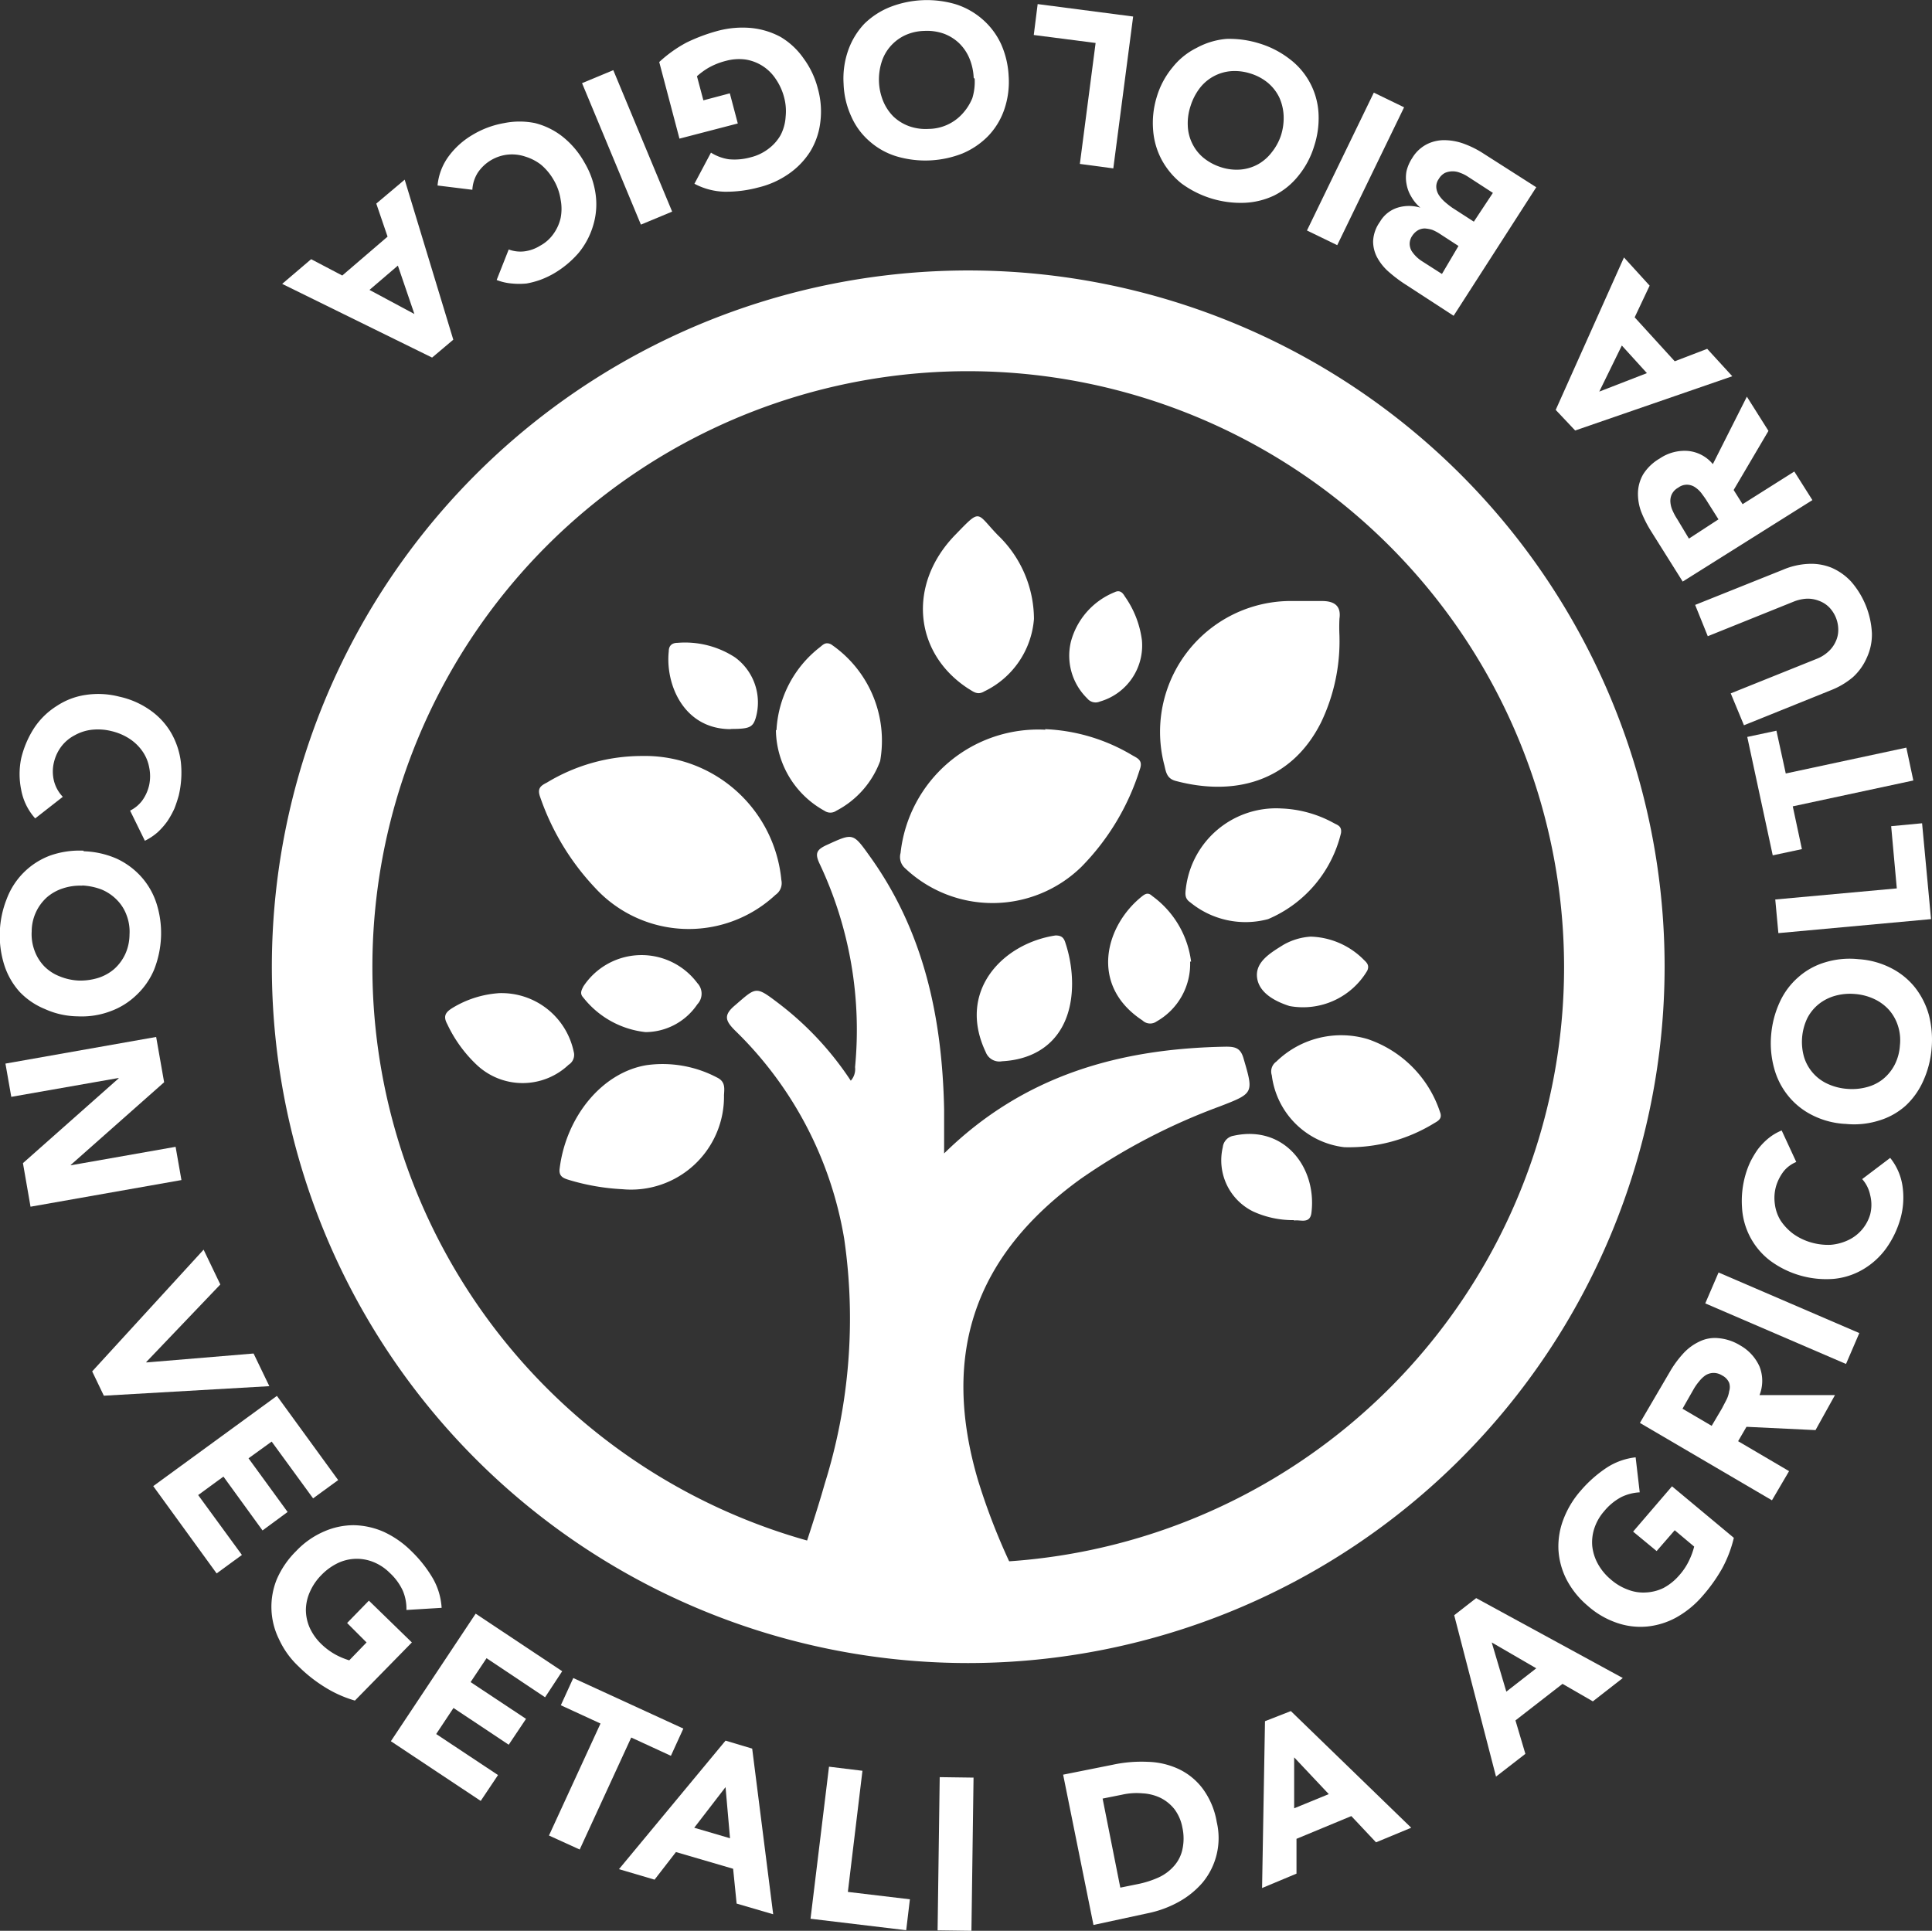 <svg viewBox="0 0 99.35 99.3" xmlns="http://www.w3.org/2000/svg"><rect x="0" y="0" width="99.35" height="99.3" fill="#333333" stroke="none"/><defs><style>.cls-1{fill:#fff;}</style></defs><g data-name="Livello 2" id="Livello_2"><g data-name="Livello 1" id="Livello_1-2"><path d="M6.69,41.69a1.75,1.75,0,0,0,.61-.5,2.16,2.16,0,0,0,.37-.81,2.2,2.2,0,0,0,0-.92,2.1,2.1,0,0,0-.35-.83A2.45,2.45,0,0,0,6.67,38a2.93,2.93,0,0,0-.94-.4,2.87,2.87,0,0,0-1-.07,2.33,2.33,0,0,0-.88.28,2.07,2.07,0,0,0-.68.56,2.18,2.18,0,0,0-.39.81,2,2,0,0,0,0,1,1.83,1.83,0,0,0,.45.8L1.81,42.09a3,3,0,0,1-.72-1.47,4,4,0,0,1,0-1.62,5,5,0,0,1,.68-1.58A3.86,3.86,0,0,1,2.93,36.3a3.63,3.63,0,0,1,1.47-.56,4.32,4.32,0,0,1,1.74.09,4.35,4.35,0,0,1,1.59.7A3.69,3.69,0,0,1,8.8,37.69a4,4,0,0,1,.5,1.5,5.13,5.13,0,0,1-.11,1.73c-.06.21-.13.43-.22.66a4.63,4.63,0,0,1-.36.65,3.78,3.78,0,0,1-.5.57,3,3,0,0,1-.66.44Z" class="cls-1"></path><path d="M4.3,43.78a4.56,4.56,0,0,1,1.7.38,3.9,3.9,0,0,1,1.27.94,3.79,3.79,0,0,1,.78,1.37,5,5,0,0,1,.23,1.72,5.14,5.14,0,0,1-.36,1.69A3.83,3.83,0,0,1,7,51.19,3.75,3.75,0,0,1,5.7,52,4.18,4.18,0,0,1,4,52.27a4.2,4.2,0,0,1-1.7-.38A3.73,3.73,0,0,1,1,51a3.79,3.79,0,0,1-.78-1.37,5.08,5.08,0,0,1,.13-3.41A3.8,3.8,0,0,1,2.58,44a4.54,4.54,0,0,1,1.72-.25m-.07,1.8a2.8,2.8,0,0,0-1,.14,2.36,2.36,0,0,0-.82.46,2.37,2.37,0,0,0-.78,1.75,2.43,2.43,0,0,0,.15,1,2.29,2.29,0,0,0,.49.79,2.27,2.27,0,0,0,.79.52,2.93,2.93,0,0,0,1,.22,3.11,3.11,0,0,0,1-.14,2.36,2.36,0,0,0,.82-.46,2.38,2.38,0,0,0,.56-.76,2.45,2.45,0,0,0,.22-1,2.39,2.39,0,0,0-.15-1,2.17,2.17,0,0,0-.5-.79,2.39,2.39,0,0,0-.78-.53,3.24,3.24,0,0,0-1-.21" class="cls-1"></path><polygon points="8.03 53.33 8.44 55.66 3.64 59.91 3.64 59.93 9.03 58.98 9.33 60.69 1.57 62.06 1.18 59.82 6.1 55.46 6.1 55.44 0.58 56.41 0.28 54.7 8.03 53.33" class="cls-1"></polygon><polygon points="10.47 64.27 11.33 66.06 7.52 70.05 7.53 70.07 13.04 69.61 13.85 71.29 5.34 71.78 4.74 70.53 10.47 64.27" class="cls-1"></polygon><polygon points="14.24 71.79 17.39 76.12 16.1 77.06 13.97 74.14 12.78 75 14.79 77.76 13.5 78.71 11.49 75.94 10.19 76.89 12.44 79.97 11.14 80.92 7.88 76.43 14.24 71.79" class="cls-1"></polygon><path d="M18.25,87.46a6.1,6.1,0,0,1-1.56-.7,7.53,7.53,0,0,1-1.34-1.06,4.45,4.45,0,0,1-1-1.39,3.76,3.76,0,0,1-.12-3.08,4.59,4.59,0,0,1,1-1.46,4.34,4.34,0,0,1,1.42-1,3.81,3.81,0,0,1,1.54-.33,4,4,0,0,1,1.54.34,4.93,4.93,0,0,1,1.43,1,6.54,6.54,0,0,1,1.09,1.38,3.45,3.45,0,0,1,.46,1.53l-1.81.11a2.38,2.38,0,0,0-.19-1,2.9,2.9,0,0,0-.67-.91,2.51,2.51,0,0,0-.85-.56,2.27,2.27,0,0,0-1.84.07,3,3,0,0,0-.83.61,2.86,2.86,0,0,0-.58.85,2.33,2.33,0,0,0-.21.92,2.3,2.3,0,0,0,.19.92,2.74,2.74,0,0,0,.59.84,3.44,3.44,0,0,0,.79.58,3.84,3.84,0,0,0,.66.27l.89-.92-1-1,1.12-1.15,2.21,2.15Z" class="cls-1"></path><polygon points="24.46 82.99 28.91 85.95 28.03 87.29 25.02 85.28 24.2 86.51 27.05 88.4 26.16 89.73 23.32 87.84 22.43 89.18 25.61 91.29 24.72 92.62 20.1 89.55 24.46 82.99" class="cls-1"></polygon><polygon points="30.88 88.64 28.84 87.7 29.48 86.3 35.14 88.9 34.5 90.3 32.46 89.36 29.81 95.12 28.23 94.4 30.88 88.64" class="cls-1"></polygon><path d="M37.31,89.52l1.37.41,1.08,8.52-1.88-.55-.18-1.79-2.94-.86-1.1,1.42-1.83-.54Zm0,2.39L35.7,94l1.84.54Z" class="cls-1"></path><polygon points="42.63 90.86 44.35 91.07 43.6 97.3 46.79 97.68 46.6 99.27 41.68 98.68 42.63 90.86" class="cls-1"></polygon><rect transform="translate(-46.88 143.17) rotate(-89.21)" height="1.74" width="7.88" y="94.48" x="45.2" class="cls-1"></rect><path d="M54.67,91.27l2.55-.51a7,7,0,0,1,1.8-.15,4,4,0,0,1,1.59.37,3.31,3.31,0,0,1,1.23,1,4,4,0,0,1,.73,1.73,3.59,3.59,0,0,1-.73,3.11,4.46,4.46,0,0,1-1.24,1,5.59,5.59,0,0,1-1.59.58L56.23,99Zm2.94,5.81.89-.18a5,5,0,0,0,1.07-.34,2.35,2.35,0,0,0,.79-.58,1.87,1.87,0,0,0,.44-.85,2.63,2.63,0,0,0,0-1.15,2.24,2.24,0,0,0-.41-.94,2.12,2.12,0,0,0-.72-.58,2.44,2.44,0,0,0-.92-.23,3.4,3.4,0,0,0-1.05.07l-1,.2Z" class="cls-1"></path><path d="M65.05,88.52,66.38,88l6.19,6-1.81.75L69.49,93.4l-2.82,1.17,0,1.79-1.77.74Zm1.5,1.86,0,2.62,1.78-.73Z" class="cls-1"></path><path d="M74.78,83.07l1.13-.88,7.54,4.11-1.54,1.2-1.56-.9-2.42,1.88.51,1.72-1.51,1.17Zm1.93,1.4L77.46,87,79,85.8Z" class="cls-1"></path><path d="M89.16,79.09a6.38,6.38,0,0,1-.61,1.59,8.39,8.39,0,0,1-1,1.4,5,5,0,0,1-1.34,1.1,3.92,3.92,0,0,1-1.5.47,3.69,3.69,0,0,1-1.57-.19,4.38,4.38,0,0,1-1.5-.88,4.45,4.45,0,0,1-1.09-1.36,3.84,3.84,0,0,1-.41-1.53,3.88,3.88,0,0,1,.26-1.56,4.82,4.82,0,0,1,.89-1.47,6.45,6.45,0,0,1,1.32-1.17,3.4,3.4,0,0,1,1.5-.54l.21,1.8a2.46,2.46,0,0,0-.94.24,2.91,2.91,0,0,0-.88.72,2.56,2.56,0,0,0-.51.88,2.29,2.29,0,0,0-.11.93,2.42,2.42,0,0,0,.29.91,2.82,2.82,0,0,0,.65.79,2.79,2.79,0,0,0,.88.53,2.17,2.17,0,0,0,.93.15,2.31,2.31,0,0,0,.91-.23,2.79,2.79,0,0,0,.8-.64,3.2,3.2,0,0,0,.54-.82,3.71,3.71,0,0,0,.24-.67l-1-.84-.93,1.07-1.21-1,2-2.33Z" class="cls-1"></path><path d="M84.33,73.18l1.54-2.63a5.3,5.3,0,0,1,.67-.92,2.65,2.65,0,0,1,.82-.62,1.81,1.81,0,0,1,1-.19,2.55,2.55,0,0,1,1.12.37,2.35,2.35,0,0,1,1,1.09,2,2,0,0,1,0,1.47l3.88,0-1,1.8-3.55-.17-.43.74L92,75.66l-.88,1.5Zm3.69.15.52-.88.23-.44a1.45,1.45,0,0,0,.15-.46.71.71,0,0,0,0-.43.76.76,0,0,0-.36-.38.82.82,0,0,0-.47-.13.79.79,0,0,0-.4.13,1.55,1.55,0,0,0-.32.31,2.63,2.63,0,0,0-.28.4l-.57,1Z" class="cls-1"></path><rect transform="translate(-6.85 125.17) rotate(-66.71)" height="7.88" width="1.73" y="63.85" x="90.78" class="cls-1"></rect><path d="M92.37,59.76a1.64,1.64,0,0,0-.64.47,2.39,2.39,0,0,0-.4.78,2.22,2.22,0,0,0-.06.92,2.11,2.11,0,0,0,.3.85,2.78,2.78,0,0,0,.65.68,3,3,0,0,0,.92.44,3.12,3.12,0,0,0,1,.12,2.6,2.6,0,0,0,.9-.24,2.11,2.11,0,0,0,1.13-1.32,2,2,0,0,0,0-1,1.77,1.77,0,0,0-.41-.82l1.44-1.09a3,3,0,0,1,.64,1.5,4,4,0,0,1-.11,1.61,4.91,4.91,0,0,1-.75,1.56,3.92,3.92,0,0,1-1.17,1.06,3.64,3.64,0,0,1-1.5.49,4.85,4.85,0,0,1-3.29-.94,3.69,3.69,0,0,1-1.44-2.74,4.86,4.86,0,0,1,.19-1.71,4.34,4.34,0,0,1,.25-.65,5,5,0,0,1,.38-.63,3.45,3.45,0,0,1,.53-.55,2.63,2.63,0,0,1,.69-.41Z" class="cls-1"></path><path d="M94.85,57.8a4.26,4.26,0,0,1-1.68-.46,3.74,3.74,0,0,1-1.23-1,3.83,3.83,0,0,1-.71-1.41,4.85,4.85,0,0,1-.15-1.72,5,5,0,0,1,.44-1.67,3.76,3.76,0,0,1,.94-1.27,3.63,3.63,0,0,1,1.37-.77,4.31,4.31,0,0,1,1.74-.17,4.26,4.26,0,0,1,1.68.46,3.74,3.74,0,0,1,1.23,1,4.07,4.07,0,0,1,.71,1.41,5.1,5.1,0,0,1,.14,1.72,5,5,0,0,1-.43,1.67A3.9,3.9,0,0,1,98,56.86a3.6,3.6,0,0,1-1.38.77,4.26,4.26,0,0,1-1.73.17M95,56a2.9,2.9,0,0,0,1-.09,2.22,2.22,0,0,0,.84-.42,2.34,2.34,0,0,0,.59-.73,2.54,2.54,0,0,0,.27-1,2.41,2.41,0,0,0-.1-1,2.29,2.29,0,0,0-.46-.82,2.38,2.38,0,0,0-.76-.56,2.83,2.83,0,0,0-1-.26,2.86,2.86,0,0,0-1,.09,2.37,2.37,0,0,0-.84.42,2.24,2.24,0,0,0-.6.73,2.83,2.83,0,0,0-.17,2A2.23,2.23,0,0,0,94,55.75,2.89,2.89,0,0,0,95,56" class="cls-1"></path><polygon points="91.45 47.99 91.29 46.26 97.54 45.69 97.25 42.49 98.84 42.34 99.3 47.27 91.45 47.99" class="cls-1"></polygon><polygon points="92.19 41.47 92.66 43.67 91.16 43.99 89.85 37.9 91.35 37.58 91.83 39.78 98.03 38.45 98.39 40.14 92.19 41.47" class="cls-1"></polygon><path d="M91.69,29.3A3.74,3.74,0,0,1,93,29a2.79,2.79,0,0,1,1.19.2,3,3,0,0,1,1,.71,4.36,4.36,0,0,1,1.07,2.67A2.83,2.83,0,0,1,96,33.82a2.93,2.93,0,0,1-.71,1,4,4,0,0,1-1.12.67l-4.49,1.81L89,35.66l4.43-1.78a1.89,1.89,0,0,0,.58-.36,1.55,1.55,0,0,0,.38-.51,1.39,1.39,0,0,0,.14-.6,1.67,1.67,0,0,0-.47-1.18,1.44,1.44,0,0,0-.52-.33,1.59,1.59,0,0,0-.62-.11,2.08,2.08,0,0,0-.68.15l-4.42,1.78-.65-1.61Z" class="cls-1"></path><path d="M86.53,29.91l-1.62-2.58a6.07,6.07,0,0,1-.51-1,2.62,2.62,0,0,1-.17-1,2,2,0,0,1,.27-.94,2.46,2.46,0,0,1,.85-.81,2.27,2.27,0,0,1,1.43-.39,1.88,1.88,0,0,1,1.3.68l1.75-3.47,1.11,1.76L89.15,25.2l.46.73,2.66-1.68.93,1.47Zm1.84-3.2-.55-.87a4.29,4.29,0,0,0-.28-.41,1.34,1.34,0,0,0-.33-.34.77.77,0,0,0-.41-.16.74.74,0,0,0-.5.15.78.78,0,0,0-.34.36.81.81,0,0,0-.06.41,1.27,1.27,0,0,0,.12.43,2.82,2.82,0,0,0,.23.42l.6,1Z" class="cls-1"></path><path d="M81,22.14l-1-1.06,3.51-7.84,1.32,1.45-.77,1.63,2.06,2.26,1.67-.64,1.29,1.41Zm1.24-2,2.45-.95-1.29-1.42Z" class="cls-1"></path><path d="M74.75,16.24l-2.46-1.6a6.89,6.89,0,0,1-.83-.62,2.69,2.69,0,0,1-.62-.74,1.77,1.77,0,0,1-.23-.87,1.84,1.84,0,0,1,.35-1,1.61,1.61,0,0,1,.91-.73,2,2,0,0,1,1.17,0v0a2.1,2.1,0,0,1-.47-.57,1.84,1.84,0,0,1-.24-.64,1.74,1.74,0,0,1,0-.68,2.15,2.15,0,0,1,.29-.66,1.88,1.88,0,0,1,.79-.73,2,2,0,0,1,.94-.19,3,3,0,0,1,1,.21,4.89,4.89,0,0,1,.94.48L79,9.63ZM75,12.65,74,12a2.31,2.31,0,0,0-.35-.18,1.69,1.69,0,0,0-.38-.07.73.73,0,0,0-.35.09.91.91,0,0,0-.3.29.73.73,0,0,0-.13.4.77.77,0,0,0,.09.36,1.7,1.7,0,0,0,.25.31,1.85,1.85,0,0,0,.32.25l1,.64Zm1.77-2.73-1.31-.85a1.82,1.82,0,0,0-.37-.18,1,1,0,0,0-.78,0,.79.79,0,0,0-.32.31.67.67,0,0,0-.13.45.85.85,0,0,0,.15.41,1.75,1.75,0,0,0,.32.35,4,4,0,0,0,.36.28l1.1.71Z" class="cls-1"></path><rect transform="translate(31.47 67.63) rotate(-64.13)" height="1.73" width="7.88" y="7.82" x="65.78" class="cls-1"></rect><path d="M67.58,7.51a4.45,4.45,0,0,1-.82,1.54,3.73,3.73,0,0,1-1.23,1,3.93,3.93,0,0,1-1.54.38,5.14,5.14,0,0,1-3.24-1,4,4,0,0,1-1-1.19,3.84,3.84,0,0,1-.45-1.52A4.56,4.56,0,0,1,59.48,5a4.28,4.28,0,0,1,.82-1.54,3.64,3.64,0,0,1,1.24-1A3.89,3.89,0,0,1,63.07,2a5.19,5.19,0,0,1,1.71.24,4.82,4.82,0,0,1,1.53.79A3.75,3.75,0,0,1,67.8,5.78a4.61,4.61,0,0,1-.22,1.73M65.86,7a2.92,2.92,0,0,0,.15-1A2.54,2.54,0,0,0,65.78,5a2.29,2.29,0,0,0-.58-.74,2.59,2.59,0,0,0-.9-.48,2.64,2.64,0,0,0-1-.12,2.26,2.26,0,0,0-1.61.88,3,3,0,0,0-.47.92,2.8,2.8,0,0,0-.14,1,2.23,2.23,0,0,0,.23.92,2.2,2.2,0,0,0,.57.73,2.73,2.73,0,0,0,.91.49,2.57,2.57,0,0,0,1,.12,2.25,2.25,0,0,0,.9-.27,2.32,2.32,0,0,0,.71-.62A2.81,2.81,0,0,0,65.86,7" class="cls-1"></path><polygon points="57.25 8.66 55.53 8.43 56.34 2.21 53.16 1.8 53.36 0.21 58.27 0.85 57.25 8.66" class="cls-1"></polygon><path d="M51.87,3.94a4.38,4.38,0,0,1-.24,1.73A3.71,3.71,0,0,1,50.81,7a4.05,4.05,0,0,1-1.31.89,5.21,5.21,0,0,1-3.4.15,3.73,3.73,0,0,1-1.38-.77A3.59,3.59,0,0,1,43.78,6a4.38,4.38,0,0,1-.4-1.7,4.35,4.35,0,0,1,.24-1.72,3.86,3.86,0,0,1,.82-1.35A4,4,0,0,1,45.75.37a5.22,5.22,0,0,1,3.4-.15A3.86,3.86,0,0,1,50.53,1a3.78,3.78,0,0,1,.95,1.27,4.56,4.56,0,0,1,.39,1.69M50.07,4a2.93,2.93,0,0,0-.22-1,2.35,2.35,0,0,0-.53-.78,2.29,2.29,0,0,0-.79-.49,2.6,2.6,0,0,0-1-.14,2.49,2.49,0,0,0-1,.23,2.3,2.3,0,0,0-.74.56,2.25,2.25,0,0,0-.46.83,3,3,0,0,0-.13,1,2.93,2.93,0,0,0,.22,1,2.44,2.44,0,0,0,.53.79,2.33,2.33,0,0,0,.8.49,2.53,2.53,0,0,0,1,.14,2.38,2.38,0,0,0,1.75-.79A2.69,2.69,0,0,0,50,5.05a2.86,2.86,0,0,0,.12-1" class="cls-1"></path><path d="M33.9,3.19a6.69,6.69,0,0,1,1.4-1,9.06,9.06,0,0,1,1.6-.6,4.92,4.92,0,0,1,1.73-.15,4,4,0,0,1,1.51.46A3.79,3.79,0,0,1,41.32,3a4.48,4.48,0,0,1,.74,1.57,4.35,4.35,0,0,1,.12,1.74,3.73,3.73,0,0,1-.52,1.49,4,4,0,0,1-1.1,1.14A4.6,4.6,0,0,1,39,9.64a6.39,6.39,0,0,1-1.74.22,3.48,3.48,0,0,1-1.55-.41l.85-1.6a2.4,2.4,0,0,0,.91.34,3.08,3.08,0,0,0,1.13-.1,2.46,2.46,0,0,0,.92-.44,2.29,2.29,0,0,0,.62-.7A2.35,2.35,0,0,0,40.4,6a2.75,2.75,0,0,0-.08-1,3,3,0,0,0-.43-.94,2.28,2.28,0,0,0-1.56-1,2.57,2.57,0,0,0-1,.07,3.59,3.59,0,0,0-.92.37,3.84,3.84,0,0,0-.57.42l.33,1.24,1.36-.36.41,1.55-3,.78Z" class="cls-1"></path><rect transform="translate(-0.44 12.97) rotate(-22.59)" height="7.88" width="1.74" y="3.64" x="31.38" class="cls-1"></rect><path d="M26.16,12.83a1.72,1.72,0,0,0,.78.1,2,2,0,0,0,.83-.29,2,2,0,0,0,.69-.61,2.26,2.26,0,0,0,.37-.82,2.47,2.47,0,0,0,0-.94,2.79,2.79,0,0,0-.35-1,2.91,2.91,0,0,0-.66-.8A2.53,2.53,0,0,0,27,8.05a2.13,2.13,0,0,0-.87-.1,2.13,2.13,0,0,0-1.56.93,1.83,1.83,0,0,0-.28.88l-1.79-.22A3,3,0,0,1,23.1,8a4.11,4.11,0,0,1,1.21-1.07,4.7,4.7,0,0,1,1.62-.6,4,4,0,0,1,1.58,0,3.78,3.78,0,0,1,1.41.69,4.48,4.48,0,0,1,1.13,1.33,4.36,4.36,0,0,1,.58,1.65,3.74,3.74,0,0,1-.12,1.57A4,4,0,0,1,29.76,13a5.06,5.06,0,0,1-1.34,1.1,4.6,4.6,0,0,1-.63.29,4.38,4.38,0,0,1-.71.19,3.84,3.84,0,0,1-.76,0,2.75,2.75,0,0,1-.78-.18Z" class="cls-1"></path><path d="M23.31,17.47l-1.09.92L14.51,14.6,16,13.33l1.6.84,2.33-2-.58-1.7,1.46-1.23Zm-2-1.32-.85-2.49L19,14.91Z" class="cls-1"></path><path d="M49.8,85.53a35.81,35.81,0,1,1,35.8-35.8,35.84,35.84,0,0,1-35.8,35.8m0-66.44A30.64,30.64,0,1,0,80.43,49.73,30.67,30.67,0,0,0,49.8,19.09" class="cls-1"></path><path d="M48.54,59.33c4.13-4.06,9.09-5.41,14.52-5.5.47,0,.73.08.88.58.53,1.81.55,1.81-1.21,2.49a31.67,31.67,0,0,0-7.16,3.73c-5.45,3.94-7.19,9-5.28,15.49a32.93,32.93,0,0,0,2,5c-.72.13-10.57.14-11.4,0,.51-1.6,1.06-3.19,1.52-4.81a28.47,28.47,0,0,0,1-12.61A19.36,19.36,0,0,0,37.8,53c-.5-.5-.61-.79,0-1.3,1.09-.94,1.05-1,2.21-.12a16.12,16.12,0,0,1,3.74,4,.89.89,0,0,0,.22-.7,20,20,0,0,0-1.81-10.43c-.27-.56-.18-.75.37-1,1.34-.61,1.33-.63,2.2.59,2.78,3.87,3.72,8.29,3.82,13,0,.7,0,1.4,0,2.28" class="cls-1"></path><path d="M53.73,37.5a9.48,9.48,0,0,1,4.49,1.34c.28.16.57.26.39.74a12.41,12.41,0,0,1-3,5,6.54,6.54,0,0,1-9.06.08.77.77,0,0,1-.24-.79,7.12,7.12,0,0,1,7.46-6.34" class="cls-1"></path><path d="M33,38.88a7.05,7.05,0,0,1,7.18,6.38.73.73,0,0,1-.3.76,6.54,6.54,0,0,1-9.28-.36A12.92,12.92,0,0,1,27.78,41c-.16-.44,0-.58.34-.75A9.43,9.43,0,0,1,33,38.88" class="cls-1"></path><path d="M68.88,32.73a9.66,9.66,0,0,1-.95,4.43c-1.55,3.08-4.49,3.8-7.48,3-.44-.12-.49-.44-.57-.79a6.73,6.73,0,0,1,6.39-8.46c.57,0,1.14,0,1.71,0s1,.2.9.9a8.81,8.81,0,0,0,0,.89" class="cls-1"></path><path d="M32,61.16a11.49,11.49,0,0,1-2.72-.47c-.3-.09-.56-.18-.5-.6.33-2.65,2.17-4.93,4.47-5.31a6,6,0,0,1,3.63.64c.43.21.37.56.35.9A4.78,4.78,0,0,1,32,61.16" class="cls-1"></path><path d="M53.17,31.83a4.52,4.52,0,0,1-2.56,3.73c-.35.21-.57,0-.81-.14-2.81-1.82-3.15-5.36-.69-7.9,1.36-1.4,1.07-1.17,2.2,0a6,6,0,0,1,1.86,4.32" class="cls-1"></path><path d="M69.13,59a4.25,4.25,0,0,1-3.73-3.7.62.62,0,0,1,.23-.7,4.78,4.78,0,0,1,4.7-1.16,5.91,5.91,0,0,1,3.72,3.75c.13.33-.08.45-.29.57A8.37,8.37,0,0,1,69.13,59" class="cls-1"></path><path d="M39.93,37.54a5.78,5.78,0,0,1,2.24-4.26c.16-.13.29-.28.57-.14a6,6,0,0,1,2.52,6A4.73,4.73,0,0,1,43,41.7a.53.53,0,0,1-.6,0,4.81,4.81,0,0,1-2.5-4.14" class="cls-1"></path><path d="M65.92,41.58a6.06,6.06,0,0,1,2.65.74c.19.11.44.15.39.52a6.44,6.44,0,0,1-3.75,4.43,4.48,4.48,0,0,1-4-.86c-.28-.19-.27-.41-.23-.71a4.67,4.67,0,0,1,4.93-4.12" class="cls-1"></path><path d="M55.13,50.58c0,2.42-1.36,3.88-3.6,4a.75.75,0,0,1-.84-.47c-1.5-3.16.9-5.6,3.59-6,.31,0,.43.12.51.39a6.77,6.77,0,0,1,.34,2.06" class="cls-1"></path><path d="M25.6,51.08a3.79,3.79,0,0,1,3.9,3,.6.6,0,0,1-.26.68,3.44,3.44,0,0,1-4.73,0A6.91,6.91,0,0,1,23,52.67c-.23-.42-.08-.62.28-.84a5.28,5.28,0,0,1,2.35-.75" class="cls-1"></path><path d="M61.2,49.45a3.4,3.4,0,0,1-1.72,3.08.57.57,0,0,1-.73-.05c-2.76-1.81-1.91-4.9,0-6.4.18-.14.32-.17.5,0a4.93,4.93,0,0,1,2,3.38" class="cls-1"></path><path d="M33.19,53.08A4.72,4.72,0,0,1,30,51.31c-.2-.21-.1-.38,0-.58a3.58,3.58,0,0,1,5.86-.17.79.79,0,0,1,0,1.09,3.23,3.23,0,0,1-2.73,1.43" class="cls-1"></path><path d="M66.56,62.75a4.92,4.92,0,0,1-2.11-.44A2.93,2.93,0,0,1,62.88,59a.67.67,0,0,1,.56-.59c2.59-.57,4.28,1.62,4,3.95-.07.64-.63.33-.92.42" class="cls-1"></path><path d="M37.58,37.5c-2.44,0-3.37-2.33-3.19-4,0-.27.14-.44.46-.44a4.71,4.71,0,0,1,2.95.75,2.87,2.87,0,0,1,1.06,3.12c-.15.48-.33.56-1.28.56" class="cls-1"></path><path d="M58.72,32.91a3,3,0,0,1-2.16,3.17.55.55,0,0,1-.65-.16A3.07,3.07,0,0,1,55.07,33a3.8,3.8,0,0,1,2.24-2.54c.26-.13.41,0,.53.21a5,5,0,0,1,.88,2.25" class="cls-1"></path><path d="M67.38,48.17a4,4,0,0,1,2.75,1.19c.16.15.3.29.18.56a3.84,3.84,0,0,1-4,1.82c-.78-.25-1.59-.7-1.67-1.49S65.34,49,66,48.59a3.23,3.23,0,0,1,1.41-.42" class="cls-1"></path></g></g></svg>